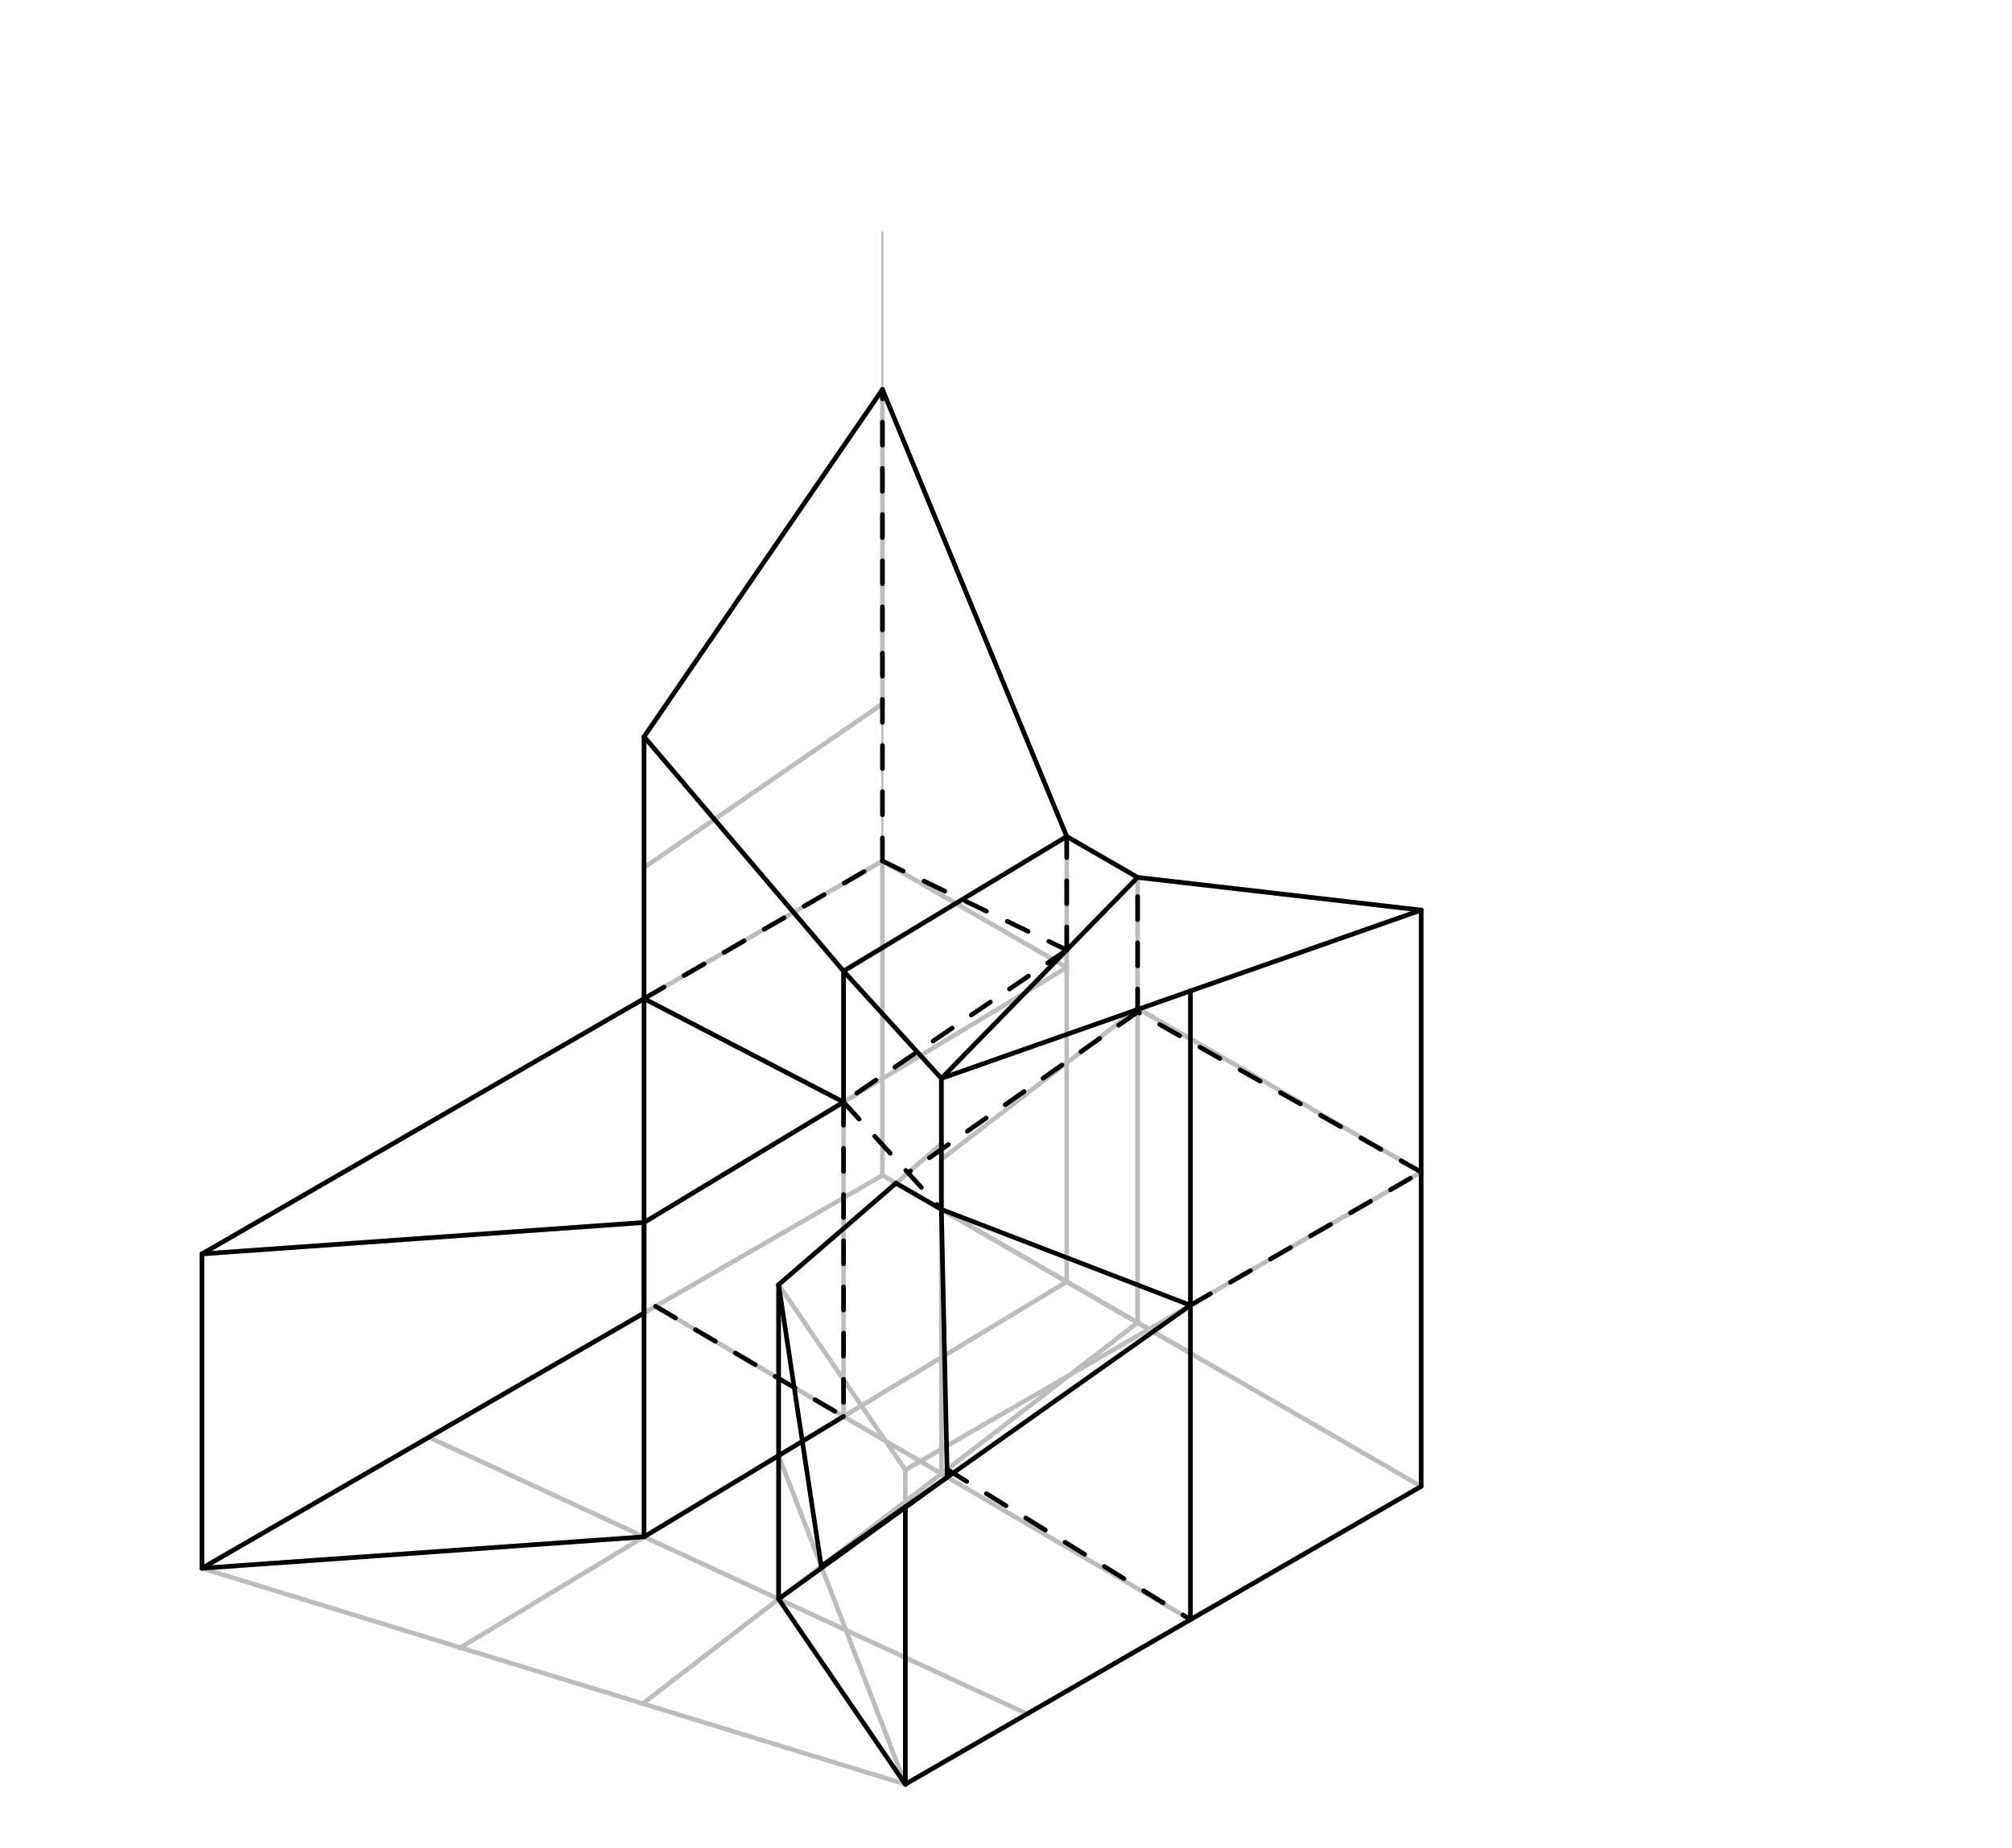 <svg xmlns="http://www.w3.org/2000/svg" class="svg--816" height="100%" preserveAspectRatio="xMidYMid meet" viewBox="0 0 871 800" width="100%"><defs><marker id="marker-arrow" markerHeight="16" markerUnits="userSpaceOnUse" markerWidth="24" orient="auto-start-reverse" refX="24" refY="4" viewBox="0 0 24 8"><path d="M 0 0 L 24 4 L 0 8 z" stroke="inherit"></path></marker></defs><g class="aux-layer--949"><g class="element--733"><line stroke="#BDBDBD" stroke-dasharray="none" stroke-linecap="round" stroke-width="1" x1="382.002" x2="382.002" y1="100.572" y2="508.761"></line></g><g class="element--733"><line stroke="#BDBDBD" stroke-dasharray="none" stroke-linecap="round" stroke-width="1" x1="382.002" x2="602.941" y1="508.761" y2="636.32"></line></g><g class="element--733"><line stroke="#BDBDBD" stroke-dasharray="none" stroke-linecap="round" stroke-width="1" x1="382.002" x2="161.063" y1="508.761" y2="636.32"></line></g><g class="element--733"><line stroke="#BDBDBD" stroke-dasharray="none" stroke-linecap="round" stroke-width="2" x1="382.002" x2="431.1" y1="508.761" y2="537.107"></line></g><g class="element--733"><line stroke="#BDBDBD" stroke-dasharray="none" stroke-linecap="round" stroke-width="2" x1="431.1" x2="492.471" y1="537.107" y2="572.54"></line></g><g class="element--733"><line stroke="#BDBDBD" stroke-dasharray="none" stroke-linecap="round" stroke-width="2" x1="492.471" x2="615.215" y1="572.54" y2="643.406"></line></g><g class="element--733"><line stroke="#BDBDBD" stroke-dasharray="none" stroke-linecap="round" stroke-width="2" x1="382.002" x2="332.905" y1="508.761" y2="537.107"></line></g><g class="element--733"><line stroke="#BDBDBD" stroke-dasharray="none" stroke-linecap="round" stroke-width="2" x1="332.905" x2="283.807" y1="537.107" y2="565.454"></line></g><g class="element--733"><line stroke="#BDBDBD" stroke-dasharray="none" stroke-linecap="round" stroke-width="2" x1="283.807" x2="185.612" y1="565.454" y2="622.147"></line></g><g class="element--733"><line stroke="#BDBDBD" stroke-dasharray="none" stroke-linecap="round" stroke-width="2" x1="185.612" x2="87.417" y1="622.147" y2="678.839"></line></g><g class="element--733"><line stroke="#BDBDBD" stroke-dasharray="none" stroke-linecap="round" stroke-width="2" x1="87.417" x2="87.417" y1="678.839" y2="542.776"></line></g><g class="element--733"><line stroke="#BDBDBD" stroke-dasharray="none" stroke-linecap="round" stroke-width="2" x1="615.215" x2="497.381" y1="643.406" y2="711.438"></line></g><g class="element--733"><line stroke="#BDBDBD" stroke-dasharray="none" stroke-linecap="round" stroke-width="2" x1="615.215" x2="615.215" y1="643.406" y2="507.343"></line></g><g class="element--733"><line stroke="#BDBDBD" stroke-dasharray="none" stroke-linecap="round" stroke-width="2" x1="497.381" x2="391.915" y1="711.438" y2="772.329"></line></g><g class="element--733"><line stroke="#BDBDBD" stroke-dasharray="none" stroke-linecap="round" stroke-width="2" x1="391.915" x2="87.417" y1="772.329" y2="678.839"></line></g><g class="element--733"><line stroke="#BDBDBD" stroke-dasharray="none" stroke-linecap="round" stroke-width="2" x1="185.612" x2="444.648" y1="622.147" y2="741.883"></line></g><g class="element--733"><line stroke="#BDBDBD" stroke-dasharray="none" stroke-linecap="round" stroke-width="2" x1="283.807" x2="515.584" y1="565.454" y2="701.21"></line></g><g class="element--733"><line stroke="#BDBDBD" stroke-dasharray="none" stroke-linecap="round" stroke-width="2" x1="461.786" x2="199.012" y1="554.824" y2="713.377"></line></g><g class="element--733"><line stroke="#BDBDBD" stroke-dasharray="none" stroke-linecap="round" stroke-width="2" x1="391.915" x2="391.915" y1="772.329" y2="636.266"></line></g><g class="element--733"><line stroke="#BDBDBD" stroke-dasharray="none" stroke-linecap="round" stroke-width="2" x1="492.471" x2="278.065" y1="572.54" y2="737.565"></line></g><g class="element--733"><line stroke="#BDBDBD" stroke-dasharray="none" stroke-linecap="round" stroke-width="2" x1="337.065" x2="337.065" y1="692.154" y2="556.091"></line></g><g class="element--733"><line stroke="#BDBDBD" stroke-dasharray="none" stroke-linecap="round" stroke-width="2" x1="278.812" x2="278.812" y1="665.227" y2="529.164"></line></g><g class="element--733"><line stroke="#BDBDBD" stroke-dasharray="none" stroke-linecap="round" stroke-width="2" x1="87.417" x2="278.812" y1="542.776" y2="529.164"></line></g><g class="element--733"><line stroke="#BDBDBD" stroke-dasharray="none" stroke-linecap="round" stroke-width="2" x1="87.417" x2="278.812" y1="678.839" y2="665.227"></line></g><g class="element--733"><line stroke="#BDBDBD" stroke-dasharray="none" stroke-linecap="round" stroke-width="2" x1="337.065" x2="391.915" y1="556.091" y2="636.266"></line></g><g class="element--733"><line stroke="#BDBDBD" stroke-dasharray="none" stroke-linecap="round" stroke-width="2" x1="337.065" x2="391.915" y1="630.079" y2="772.329"></line></g><g class="element--733"><line stroke="#BDBDBD" stroke-dasharray="none" stroke-linecap="round" stroke-width="2" x1="461.786" x2="461.786" y1="554.824" y2="418.761"></line></g><g class="element--733"><line stroke="#BDBDBD" stroke-dasharray="none" stroke-linecap="round" stroke-width="2" x1="492.471" x2="492.471" y1="572.54" y2="436.477"></line></g><g class="element--733"><line stroke="#BDBDBD" stroke-dasharray="none" stroke-linecap="round" stroke-width="2" x1="492.471" x2="615.215" y1="436.477" y2="507.343"></line></g><g class="element--733"><line stroke="#BDBDBD" stroke-dasharray="none" stroke-linecap="round" stroke-width="2" x1="615.215" x2="615.215" y1="507.343" y2="450.651"></line></g><g class="element--733"><line stroke="#BDBDBD" stroke-dasharray="none" stroke-linecap="round" stroke-width="2" x1="382.002" x2="382.002" y1="508.761" y2="372.698"></line></g><g class="element--733"><line stroke="#BDBDBD" stroke-dasharray="none" stroke-linecap="round" stroke-width="2" x1="382.002" x2="461.786" y1="372.698" y2="418.761"></line></g><g class="element--733"><line stroke="#BDBDBD" stroke-dasharray="none" stroke-linecap="round" stroke-width="2" x1="461.786" x2="461.786" y1="418.761" y2="362.068"></line></g><g class="element--733"><line stroke="#BDBDBD" stroke-dasharray="none" stroke-linecap="round" stroke-width="2" x1="492.471" x2="492.471" y1="436.477" y2="379.784"></line></g><g class="element--733"><line stroke="#BDBDBD" stroke-dasharray="none" stroke-linecap="round" stroke-width="2" x1="615.215" x2="615.215" y1="450.651" y2="393.958"></line></g><g class="element--733"><line stroke="#BDBDBD" stroke-dasharray="none" stroke-linecap="round" stroke-width="2" x1="492.471" x2="615.215" y1="379.784" y2="393.958"></line></g><g class="element--733"><line stroke="#BDBDBD" stroke-dasharray="none" stroke-linecap="round" stroke-width="2" x1="515.342" x2="515.342" y1="701.068" y2="565.005"></line></g><g class="element--733"><line stroke="#BDBDBD" stroke-dasharray="none" stroke-linecap="round" stroke-width="2" x1="515.342" x2="615.215" y1="565.005" y2="507.343"></line></g><g class="element--733"><line stroke="#BDBDBD" stroke-dasharray="none" stroke-linecap="round" stroke-width="2" x1="278.812" x2="278.812" y1="568.338" y2="432.275"></line></g><g class="element--733"><line stroke="#BDBDBD" stroke-dasharray="none" stroke-linecap="round" stroke-width="2" x1="278.812" x2="382.002" y1="432.275" y2="372.698"></line></g><g class="element--733"><line stroke="#BDBDBD" stroke-dasharray="none" stroke-linecap="round" stroke-width="2" x1="365.179" x2="365.179" y1="613.115" y2="477.052"></line></g><g class="element--733"><line stroke="#BDBDBD" stroke-dasharray="none" stroke-linecap="round" stroke-width="2" x1="365.179" x2="278.812" y1="477.052" y2="432.275"></line></g><g class="element--733"><line stroke="#BDBDBD" stroke-dasharray="none" stroke-linecap="round" stroke-width="2" x1="461.786" x2="365.179" y1="418.761" y2="477.052"></line></g><g class="element--733"><line stroke="#BDBDBD" stroke-dasharray="none" stroke-linecap="round" stroke-width="2" x1="365.179" x2="365.179" y1="477.052" y2="420.359"></line></g><g class="element--733"><line stroke="#BDBDBD" stroke-dasharray="none" stroke-linecap="round" stroke-width="2" x1="365.179" x2="461.786" y1="420.359" y2="362.068"></line></g><g class="element--733"><line stroke="#BDBDBD" stroke-dasharray="none" stroke-linecap="round" stroke-width="2" x1="278.812" x2="278.812" y1="432.275" y2="375.582"></line></g><g class="element--733"><line stroke="#BDBDBD" stroke-dasharray="none" stroke-linecap="round" stroke-width="2" x1="278.812" x2="382.002" y1="375.582" y2="304.666"></line></g><g class="element--733"><line stroke="#BDBDBD" stroke-dasharray="none" stroke-linecap="round" stroke-width="2" x1="278.812" x2="278.812" y1="375.582" y2="318.889"></line></g><g class="element--733"><line stroke="#BDBDBD" stroke-dasharray="none" stroke-linecap="round" stroke-width="2" x1="278.812" x2="365.179" y1="318.889" y2="420.359"></line></g><g class="element--733"><line stroke="#BDBDBD" stroke-dasharray="none" stroke-linecap="round" stroke-width="2" x1="382.002" x2="382.002" y1="304.666" y2="168.603"></line></g><g class="element--733"><line stroke="#BDBDBD" stroke-dasharray="none" stroke-linecap="round" stroke-width="2" x1="382.002" x2="461.786" y1="168.603" y2="362.068"></line></g><g class="element--733"><line stroke="#BDBDBD" stroke-dasharray="none" stroke-linecap="round" stroke-width="2" x1="382.002" x2="278.812" y1="168.603" y2="318.889"></line></g><g class="element--733"><line stroke="#BDBDBD" stroke-dasharray="none" stroke-linecap="round" stroke-width="2" x1="407.528" x2="407.528" y1="637.92" y2="501.857"></line></g><g class="element--733"><line stroke="#BDBDBD" stroke-dasharray="none" stroke-linecap="round" stroke-width="2" x1="492.471" x2="407.528" y1="436.477" y2="501.857"></line></g><g class="element--733"><line stroke="#BDBDBD" stroke-dasharray="none" stroke-linecap="round" stroke-width="2" x1="407.528" x2="515.342" y1="523.498" y2="585.744"></line></g><g class="element--733"><line stroke="#BDBDBD" stroke-dasharray="none" stroke-linecap="round" stroke-width="2" x1="407.528" x2="407.528" y1="523.498" y2="466.805"></line></g><g class="element--733"><line stroke="#BDBDBD" stroke-dasharray="none" stroke-linecap="round" stroke-width="2" x1="515.342" x2="515.342" y1="565.005" y2="428.942"></line></g><g class="element--733"><line stroke="#BDBDBD" stroke-dasharray="none" stroke-linecap="round" stroke-width="2" x1="615.215" x2="515.342" y1="393.958" y2="428.942"></line></g><g class="element--733"><line stroke="#BDBDBD" stroke-dasharray="none" stroke-linecap="round" stroke-width="2" x1="515.342" x2="407.528" y1="428.942" y2="466.805"></line></g><g class="element--733"><line stroke="#BDBDBD" stroke-dasharray="none" stroke-linecap="round" stroke-width="2" x1="407.528" x2="492.471" y1="466.805" y2="379.784"></line></g><g class="element--733"><line stroke="#BDBDBD" stroke-dasharray="none" stroke-linecap="round" stroke-width="2" x1="337.065" x2="407.528" y1="556.091" y2="495.152"></line></g><g class="element--733"><line stroke="#BDBDBD" stroke-dasharray="none" stroke-linecap="round" stroke-width="2" x1="391.915" x2="515.342" y1="636.266" y2="565.005"></line></g><g class="element--733"><line stroke="#BDBDBD" stroke-dasharray="none" stroke-linecap="round" stroke-width="2" x1="87.417" x2="278.812" y1="542.776" y2="432.275"></line></g><g class="element--733"><line stroke="#BDBDBD" stroke-dasharray="none" stroke-linecap="round" stroke-width="2" x1="278.812" x2="365.179" y1="529.164" y2="477.052"></line></g><g class="element--733"><line stroke="#BDBDBD" stroke-dasharray="none" stroke-linecap="round" stroke-width="2" x1="365.179" x2="407.528" y1="420.359" y2="466.805"></line></g><g class="element--733"><line stroke="#BDBDBD" stroke-dasharray="none" stroke-linecap="round" stroke-width="2" x1="461.786" x2="492.471" y1="362.068" y2="379.784"></line></g></g><g class="main-layer--75a"><g class="element--733"><line stroke="#000000" stroke-dasharray="none" stroke-linecap="round" stroke-width="2" x1="515.342" x2="615.215" y1="701.068" y2="643.406"></line></g><g class="element--733"><line stroke="#000000" stroke-dasharray="none" stroke-linecap="round" stroke-width="2" x1="615.215" x2="615.215" y1="643.406" y2="393.958"></line></g><g class="element--733"><line stroke="#000000" stroke-dasharray="none" stroke-linecap="round" stroke-width="2" x1="615.215" x2="515.342" y1="393.958" y2="428.942"></line></g><g class="element--733"><line stroke="#000000" stroke-dasharray="none" stroke-linecap="round" stroke-width="2" x1="515.342" x2="515.342" y1="428.942" y2="701.068"></line></g><g class="element--733"><line stroke="#000000" stroke-dasharray="none" stroke-linecap="round" stroke-width="2" x1="515.342" x2="407.528" y1="428.942" y2="466.805"></line></g><g class="element--733"><line stroke="#000000" stroke-dasharray="none" stroke-linecap="round" stroke-width="2" x1="615.215" x2="492.471" y1="393.958" y2="379.784"></line></g><g class="element--733"><line stroke="#000000" stroke-dasharray="none" stroke-linecap="round" stroke-width="2" x1="492.471" x2="407.528" y1="379.784" y2="466.805"></line></g><g class="element--733"><line stroke="#000000" stroke-dasharray="none" stroke-linecap="round" stroke-width="2" x1="492.471" x2="461.786" y1="379.784" y2="362.068"></line></g><g class="element--733"><line stroke="#000000" stroke-dasharray="none" stroke-linecap="round" stroke-width="2" x1="461.786" x2="365.179" y1="362.068" y2="420.359"></line></g><g class="element--733"><line stroke="#000000" stroke-dasharray="none" stroke-linecap="round" stroke-width="2" x1="461.786" x2="382.002" y1="362.068" y2="168.603"></line></g><g class="element--733"><line stroke="#000000" stroke-dasharray="none" stroke-linecap="round" stroke-width="2" x1="382.002" x2="278.812" y1="168.603" y2="318.889"></line></g><g class="element--733"><line stroke="#000000" stroke-dasharray="none" stroke-linecap="round" stroke-width="2" x1="278.812" x2="278.812" y1="318.889" y2="568.338"></line></g><g class="element--733"><line stroke="#000000" stroke-dasharray="none" stroke-linecap="round" stroke-width="2" x1="278.812" x2="365.179" y1="318.889" y2="420.359"></line></g><g class="element--733"><line stroke="#000000" stroke-dasharray="none" stroke-linecap="round" stroke-width="2" x1="365.179" x2="407.528" y1="420.359" y2="466.805"></line></g><g class="element--733"><line stroke="#000000" stroke-dasharray="none" stroke-linecap="round" stroke-width="2" x1="407.528" x2="407.528" y1="466.805" y2="495.152"></line></g><g class="element--733"><line stroke="#000000" stroke-dasharray="none" stroke-linecap="round" stroke-width="2" x1="515.342" x2="407.528" y1="565.005" y2="523.498"></line></g><g class="element--733"><line stroke="#000000" stroke-dasharray="none" stroke-linecap="round" stroke-width="2" x1="407.528" x2="407.528" y1="495.152" y2="523.498"></line></g><g class="element--733"><line stroke="#000000" stroke-dasharray="none" stroke-linecap="round" stroke-width="2" x1="515.342" x2="355.522" y1="565.005" y2="677.948"></line></g><g class="element--733"><line stroke="#000000" stroke-dasharray="none" stroke-linecap="round" stroke-width="2" x1="355.522" x2="337.065" y1="677.948" y2="556.091"></line></g><g class="element--733"><line stroke="#000000" stroke-dasharray="none" stroke-linecap="round" stroke-width="2" x1="337.065" x2="387.873" y1="556.091" y2="512.15"></line></g><g class="element--733"><line stroke="#000000" stroke-dasharray="none" stroke-linecap="round" stroke-width="2" x1="387.873" x2="407.528" y1="512.15" y2="523.498"></line></g><g class="element--733"><line stroke="#000000" stroke-dasharray="none" stroke-linecap="round" stroke-width="2" x1="391.915" x2="391.915" y1="652.23" y2="772.329"></line></g><g class="element--733"><line stroke="#000000" stroke-dasharray="none" stroke-linecap="round" stroke-width="2" x1="278.812" x2="87.417" y1="432.275" y2="542.776"></line></g><g class="element--733"><line stroke="#000000" stroke-dasharray="none" stroke-linecap="round" stroke-width="2" x1="87.417" x2="87.417" y1="542.776" y2="678.839"></line></g><g class="element--733"><line stroke="#000000" stroke-dasharray="none" stroke-linecap="round" stroke-width="2" x1="87.417" x2="278.812" y1="678.839" y2="665.227"></line></g><g class="element--733"><line stroke="#000000" stroke-dasharray="none" stroke-linecap="round" stroke-width="2" x1="278.812" x2="278.812" y1="665.227" y2="529.164"></line></g><g class="element--733"><line stroke="#000000" stroke-dasharray="none" stroke-linecap="round" stroke-width="2" x1="278.812" x2="87.417" y1="529.164" y2="542.776"></line></g><g class="element--733"><line stroke="#000000" stroke-dasharray="none" stroke-linecap="round" stroke-width="2" x1="278.812" x2="365.179" y1="529.164" y2="477.052"></line></g><g class="element--733"><line stroke="#000000" stroke-dasharray="none" stroke-linecap="round" stroke-width="2" x1="365.179" x2="365.179" y1="477.052" y2="420.359"></line></g><g class="element--733"><line stroke="#000000" stroke-dasharray="none" stroke-linecap="round" stroke-width="2" x1="278.812" x2="365.179" y1="432.275" y2="477.052"></line></g><g class="element--733"><line stroke="#000000" stroke-dasharray="none" stroke-linecap="round" stroke-width="2" x1="278.812" x2="365.179" y1="665.227" y2="613.115"></line></g><g class="element--733"><line stroke="#000000" stroke-dasharray="none" stroke-linecap="round" stroke-width="2" x1="337.065" x2="410.063" y1="692.154" y2="639.404"></line></g><g class="element--733"><line stroke="#000000" stroke-dasharray="none" stroke-linecap="round" stroke-width="2" x1="391.915" x2="515.342" y1="772.329" y2="701.068"></line></g><g class="element--733"><line stroke="#000000" stroke-dasharray="none" stroke-linecap="round" stroke-width="2" x1="410.063" x2="407.528" y1="639.404" y2="523.498"></line></g><g class="element--733"><line stroke="#000000" stroke-dasharray="none" stroke-linecap="round" stroke-width="2" x1="87.417" x2="278.812" y1="678.839" y2="568.338"></line></g><g class="element--733"><line stroke="#000000" stroke-dasharray="none" stroke-linecap="round" stroke-width="2" x1="337.065" x2="337.065" y1="556.091" y2="692.154"></line></g><g class="element--733"><line stroke="#000000" stroke-dasharray="none" stroke-linecap="round" stroke-width="2" x1="337.065" x2="391.915" y1="692.154" y2="772.329"></line></g><g class="element--733"><line stroke="#000000" stroke-dasharray="10" stroke-linecap="round" stroke-width="2" x1="365.179" x2="407.528" y1="477.052" y2="523.498"></line></g><g class="element--733"><line stroke="#000000" stroke-dasharray="10" stroke-linecap="round" stroke-width="2" x1="365.179" x2="365.179" y1="477.052" y2="613.115"></line></g><g class="element--733"><line stroke="#000000" stroke-dasharray="10" stroke-linecap="round" stroke-width="2" x1="278.812" x2="382.002" y1="432.275" y2="372.698"></line></g><g class="element--733"><line stroke="#000000" stroke-dasharray="10" stroke-linecap="round" stroke-width="2" x1="382.002" x2="382.002" y1="372.698" y2="168.603"></line></g><g class="element--733"><line stroke="#000000" stroke-dasharray="10" stroke-linecap="round" stroke-width="2" x1="382.002" x2="461.786" y1="372.698" y2="411.221"></line></g><g class="element--733"><line stroke="#000000" stroke-dasharray="10" stroke-linecap="round" stroke-width="2" x1="515.342" x2="615.215" y1="565.005" y2="507.343"></line></g><g class="element--733"><line stroke="#000000" stroke-dasharray="10" stroke-linecap="round" stroke-width="2" x1="615.215" x2="491.284" y1="507.343" y2="437.391"></line></g><g class="element--733"><line stroke="#000000" stroke-dasharray="10" stroke-linecap="round" stroke-width="2" x1="492.471" x2="492.471" y1="438.061" y2="379.784"></line></g><g class="element--733"><line stroke="#000000" stroke-dasharray="10" stroke-linecap="round" stroke-width="2" x1="492.471" x2="393.077" y1="438.061" y2="507.649"></line></g><g class="element--733"><line stroke="#000000" stroke-dasharray="10" stroke-linecap="round" stroke-width="2" x1="461.786" x2="365.179" y1="411.221" y2="477.052"></line></g><g class="element--733"><line stroke="#000000" stroke-dasharray="10" stroke-linecap="round" stroke-width="2" x1="283.807" x2="365.179" y1="565.454" y2="613.115"></line></g><g class="element--733"><line stroke="#000000" stroke-dasharray="10" stroke-linecap="round" stroke-width="2" x1="409.989" x2="515.342" y1="636.026" y2="701.068"></line></g><g class="element--733"><line stroke="#000000" stroke-dasharray="10" stroke-linecap="round" stroke-width="2" x1="461.786" x2="461.786" y1="411.221" y2="362.068"></line></g></g><g class="snaps-layer--ac6"></g><g class="temp-layer--52d"></g></svg>